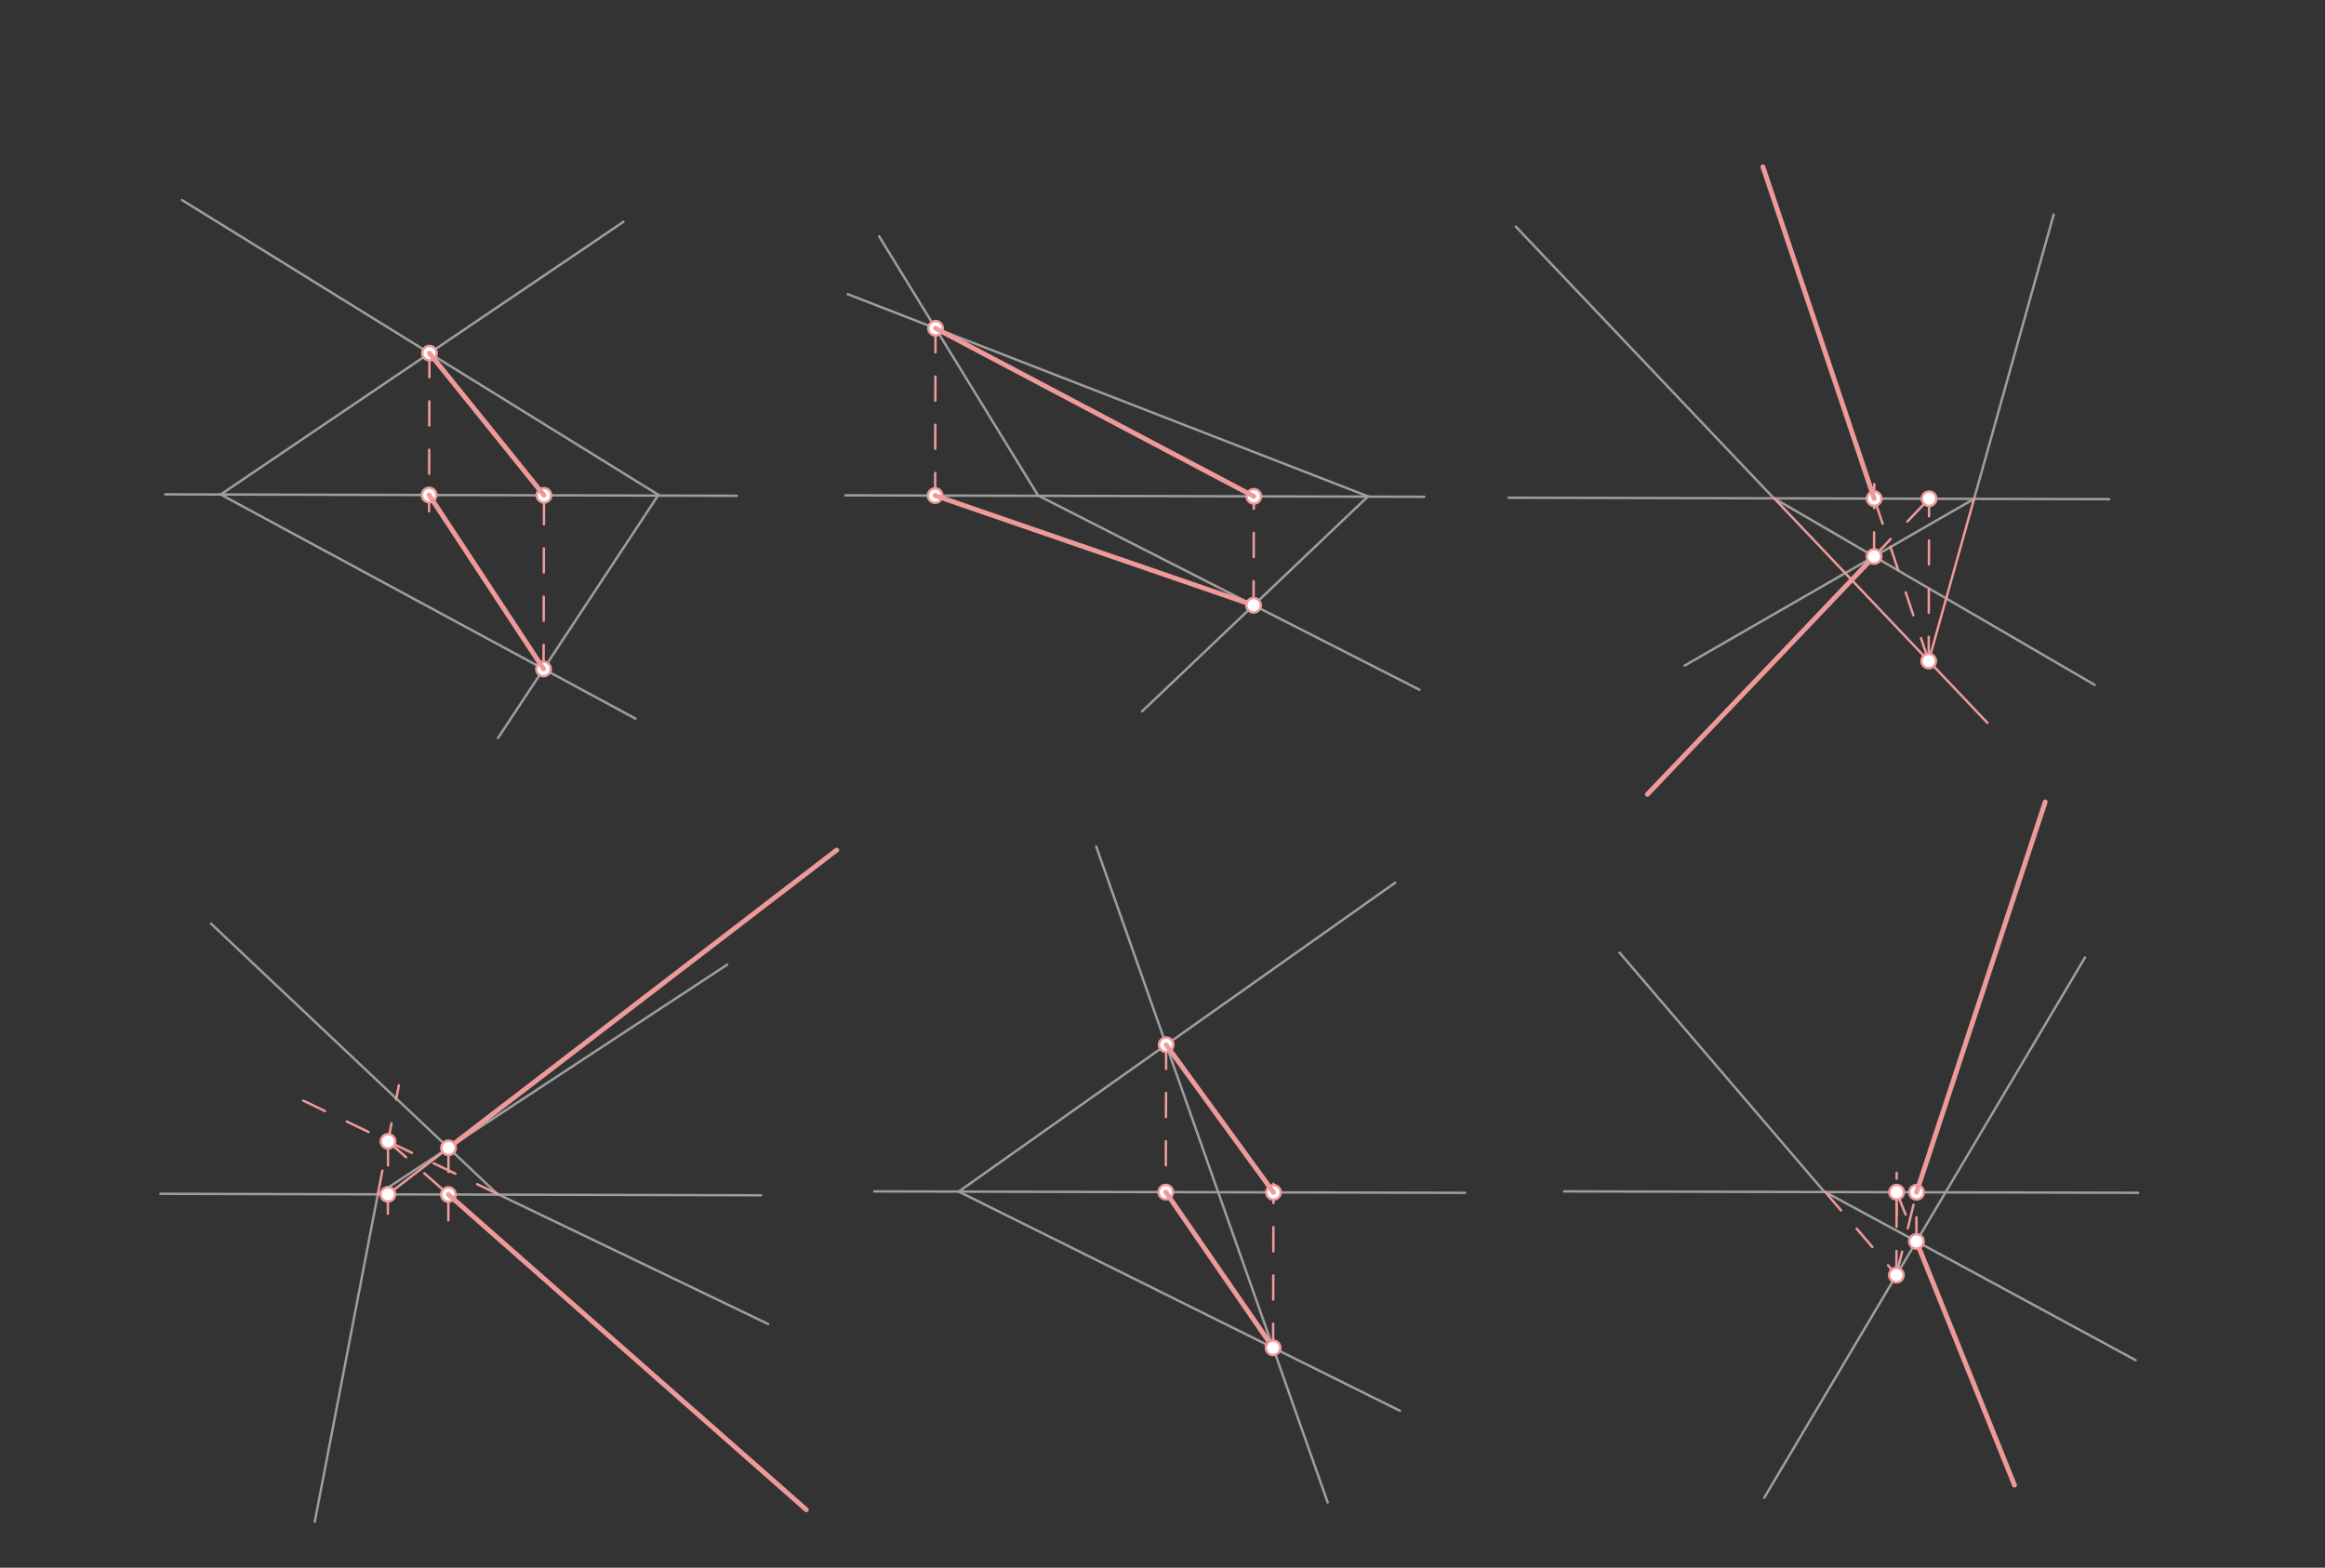 <svg xmlns="http://www.w3.org/2000/svg" class="svg--816" height="100%" preserveAspectRatio="xMidYMid meet" viewBox="0 0 964 650" width="100%"><rect x="0" y="0" width="964" height="650" fill="#333333" stroke="none"/><defs><marker id="marker-arrow" markerHeight="16" markerUnits="userSpaceOnUse" markerWidth="24" orient="auto-start-reverse" refX="24" refY="4" viewBox="0 0 24 8"><path d="M 0 0 L 24 4 L 0 8 z" stroke="inherit"></path></marker></defs><g class="aux-layer--949"><g class="element--733"><line stroke="#9E9E9E" stroke-dasharray="none" stroke-linecap="round" stroke-width="1" x1="68.5" x2="305.504" y1="204.969" y2="205.557"></line></g><g class="element--733"><line stroke="#9E9E9E" stroke-dasharray="none" stroke-linecap="round" stroke-width="1" x1="590.5" x2="350.536" y1="205.969" y2="205.373"></line></g><g class="element--733"><line stroke="#9E9E9E" stroke-dasharray="none" stroke-linecap="round" stroke-width="1" x1="625.497" x2="874.5" y1="206.351" y2="206.969"></line></g><g class="element--733"><line stroke="#9E9E9E" stroke-dasharray="none" stroke-linecap="round" stroke-width="1" x1="91.5" x2="258.5" y1="205.026" y2="91.969"></line></g><g class="element--733"><line stroke="#9E9E9E" stroke-dasharray="none" stroke-linecap="round" stroke-width="1" x1="91.5" x2="263.5" y1="205.026" y2="297.969"></line></g><g class="element--733"><line stroke="#9E9E9E" stroke-dasharray="none" stroke-linecap="round" stroke-width="1" x1="75.5" x2="273.009" y1="82.969" y2="205.176"></line></g><g class="element--733"><line stroke="#9E9E9E" stroke-dasharray="none" stroke-linecap="round" stroke-width="1" x1="273.009" x2="206.5" y1="205.176" y2="305.969"></line></g><g class="element--733"><line stroke="#9E9E9E" stroke-dasharray="none" stroke-linecap="round" stroke-width="1" x1="364.5" x2="430.425" y1="97.969" y2="205.451"></line></g><g class="element--733"><line stroke="#9E9E9E" stroke-dasharray="none" stroke-linecap="round" stroke-width="1" x1="430.425" x2="588.5" y1="205.451" y2="285.969"></line></g><g class="element--733"><line stroke="#9E9E9E" stroke-dasharray="none" stroke-linecap="round" stroke-width="1" x1="351.5" x2="567.222" y1="121.969" y2="205.805"></line></g><g class="element--733"><line stroke="#9E9E9E" stroke-dasharray="none" stroke-linecap="round" stroke-width="1" x1="567.222" x2="473.5" y1="205.805" y2="294.969"></line></g><g class="element--733"><line stroke="#9E9E9E" stroke-dasharray="none" stroke-linecap="round" stroke-width="1" x1="628.5" x2="735.343" y1="93.969" y2="206.46"></line></g><g class="element--733"><line stroke="#9E9E9E" stroke-dasharray="none" stroke-linecap="round" stroke-width="1" x1="735.343" x2="868.5" y1="206.46" y2="283.969"></line></g><g class="element--733"><line stroke="#9E9E9E" stroke-dasharray="none" stroke-linecap="round" stroke-width="1" x1="851.5" x2="818.498" y1="88.969" y2="206.839"></line></g><g class="element--733"><line stroke="#9E9E9E" stroke-dasharray="none" stroke-linecap="round" stroke-width="1" x1="818.5" x2="698.5" y1="206.83" y2="275.969"></line></g><g class="element--733"><line stroke="#9E9E9E" stroke-dasharray="none" stroke-linecap="round" stroke-width="1" x1="66.5" x2="315.508" y1="494.969" y2="495.587"></line></g><g class="element--733"><line stroke="#9E9E9E" stroke-dasharray="none" stroke-linecap="round" stroke-width="1" x1="87.5" x2="206.125" y1="382.969" y2="494.965"></line></g><g class="element--733"><line stroke="#9E9E9E" stroke-dasharray="none" stroke-linecap="round" stroke-width="1" x1="206.125" x2="318.5" y1="494.965" y2="548.969"></line></g><g class="element--733"><line stroke="#9E9E9E" stroke-dasharray="none" stroke-linecap="round" stroke-width="1" x1="156.739" x2="130.5" y1="494.774" y2="630.969"></line></g><g class="element--733"><line stroke="#9E9E9E" stroke-dasharray="none" stroke-linecap="round" stroke-width="1" x1="156.658" x2="301.5" y1="495.192" y2="399.969"></line></g><g class="element--733"><line stroke="#9E9E9E" stroke-dasharray="none" stroke-linecap="round" stroke-width="1" x1="362.5" x2="607.466" y1="493.969" y2="494.577"></line></g><g class="element--733"><line stroke="#9E9E9E" stroke-dasharray="none" stroke-linecap="round" stroke-width="1" x1="397.497" x2="578.5" y1="494.056" y2="365.969"></line></g><g class="element--733"><line stroke="#9E9E9E" stroke-dasharray="none" stroke-linecap="round" stroke-width="1" x1="397.497" x2="580.5" y1="494.056" y2="584.969"></line></g><g class="element--733"><line stroke="#9E9E9E" stroke-dasharray="none" stroke-linecap="round" stroke-width="1" x1="454.5" x2="550.5" y1="350.969" y2="622.969"></line></g><g class="element--733"><line stroke="#9E9E9E" stroke-dasharray="none" stroke-linecap="round" stroke-width="1" x1="648.5" x2="886.484" y1="493.969" y2="494.559"></line></g><g class="element--733"><line stroke="#9E9E9E" stroke-dasharray="none" stroke-linecap="round" stroke-width="1" x1="671.5" x2="756.231" y1="394.969" y2="493.926"></line></g><g class="element--733"><line stroke="#9E9E9E" stroke-dasharray="none" stroke-linecap="round" stroke-width="1" x1="756.231" x2="885.5" y1="493.926" y2="563.969"></line></g><g class="element--733"><line stroke="#9E9E9E" stroke-dasharray="none" stroke-linecap="round" stroke-width="1" x1="864.5" x2="731.5" y1="396.969" y2="620.969"></line></g><g class="element--733"><line stroke="#EF9A9A" stroke-dasharray="10" stroke-linecap="round" stroke-width="1" x1="225.373" x2="225.552" y1="277.366" y2="205.358"></line></g><g class="element--733"><line stroke="#EF9A9A" stroke-dasharray="10" stroke-linecap="round" stroke-width="1" x1="178.059" x2="177.896" y1="146.426" y2="211.965"></line></g><g class="element--733"><line stroke="#EF9A9A" stroke-dasharray="10" stroke-linecap="round" stroke-width="1" x1="519.762" x2="519.874" y1="250.956" y2="205.794"></line></g><g class="element--733"><line stroke="#EF9A9A" stroke-dasharray="10" stroke-linecap="round" stroke-width="1" x1="387.896" x2="387.724" y1="136.113" y2="205.466"></line></g><g class="element--733"><line stroke="#EF9A9A" stroke-dasharray="10" stroke-linecap="round" stroke-width="1" x1="777.028" x2="777.104" y1="230.724" y2="199.945"></line></g><g class="element--733"><line stroke="#EF9A9A" stroke-dasharray="none" stroke-linecap="round" stroke-width="1" x1="735.625" x2="824.012" y1="206.624" y2="299.684"></line></g><g class="element--733"><line stroke="#EF9A9A" stroke-dasharray="none" stroke-linecap="round" stroke-width="1" x1="818.5" x2="798.981" y1="206.83" y2="276.546"></line></g><g class="element--733"><line stroke="#EF9A9A" stroke-dasharray="10" stroke-linecap="round" stroke-width="1" x1="799.676" x2="799.843" y1="274.062" y2="206.783"></line></g><g class="element--733"><line stroke="#EF9A9A" stroke-dasharray="10" stroke-linecap="round" stroke-width="1" x1="799.676" x2="777.088" y1="274.062" y2="206.727"></line></g><g class="element--733"><line stroke="#EF9A9A" stroke-dasharray="10" stroke-linecap="round" stroke-width="1" x1="777.028" x2="799.843" y1="230.724" y2="206.783"></line></g><g class="element--733"><line stroke="#EF9A9A" stroke-dasharray="10" stroke-linecap="round" stroke-width="1" x1="185.961" x2="185.881" y1="475.928" y2="507.952"></line></g><g class="element--733"><line stroke="#EF9A9A" stroke-dasharray="10" stroke-linecap="round" stroke-width="1" x1="206.857" x2="121.372" y1="495.317" y2="454.236"></line></g><g class="element--733"><line stroke="#EF9A9A" stroke-dasharray="10" stroke-linecap="round" stroke-width="1" x1="156.658" x2="165.368" y1="495.192" y2="449.98"></line></g><g class="element--733"><line stroke="#EF9A9A" stroke-dasharray="10" stroke-linecap="round" stroke-width="1" x1="160.89" x2="160.794" y1="473.227" y2="511.952"></line></g><g class="element--733"><line stroke="#EF9A9A" stroke-dasharray="none" stroke-linecap="round" stroke-width="1" x1="160.835" x2="185.961" y1="495.203" y2="475.928"></line></g><g class="element--733"><line stroke="#EF9A9A" stroke-dasharray="10" stroke-linecap="round" stroke-width="1" x1="160.89" x2="185.913" y1="473.227" y2="495.265"></line></g><g class="element--733"><line stroke="#EF9A9A" stroke-dasharray="10" stroke-linecap="round" stroke-width="1" x1="527.858" x2="528.027" y1="558.817" y2="490.82"></line></g><g class="element--733"><line stroke="#EF9A9A" stroke-dasharray="10" stroke-linecap="round" stroke-width="1" x1="483.517" x2="483.365" y1="433.184" y2="494.269"></line></g><g class="element--733"><line stroke="#EF9A9A" stroke-dasharray="10" stroke-linecap="round" stroke-width="1" x1="794.591" x2="794.641" y1="514.711" y2="494.331"></line></g><g class="element--733"><line stroke="#EF9A9A" stroke-dasharray="10" stroke-linecap="round" stroke-width="1" x1="756.806" x2="786.747" y1="494.237" y2="529.206"></line></g><g class="element--733"><line stroke="#EF9A9A" stroke-dasharray="10" stroke-linecap="round" stroke-width="1" x1="786.296" x2="786.402" y1="528.68" y2="486.267"></line></g><g class="element--733"><line stroke="#EF9A9A" stroke-dasharray="10" stroke-linecap="round" stroke-width="1" x1="786.382" x2="786.342" y1="494.311" y2="510.242"></line></g><g class="element--733"><line stroke="#EF9A9A" stroke-dasharray="10" stroke-linecap="round" stroke-width="1" x1="786.382" x2="794.591" y1="494.311" y2="514.711"></line></g><g class="element--733"><line stroke="#EF9A9A" stroke-dasharray="10" stroke-linecap="round" stroke-width="1" x1="786.296" x2="794.641" y1="528.68" y2="494.331"></line></g><g class="element--733"><circle cx="225.373" cy="277.366" r="3" stroke="#EF9A9A" stroke-width="1" fill="#ffffff"></circle>}</g><g class="element--733"><circle cx="225.552" cy="205.358" r="3" stroke="#EF9A9A" stroke-width="1" fill="#ffffff"></circle>}</g><g class="element--733"><circle cx="178.059" cy="146.426" r="3" stroke="#EF9A9A" stroke-width="1" fill="#ffffff"></circle>}</g><g class="element--733"><circle cx="177.913" cy="205.24" r="3" stroke="#EF9A9A" stroke-width="1" fill="#ffffff"></circle>}</g><g class="element--733"><circle cx="519.874" cy="205.794" r="3" stroke="#EF9A9A" stroke-width="1" fill="#ffffff"></circle>}</g><g class="element--733"><circle cx="387.896" cy="136.113" r="3" stroke="#EF9A9A" stroke-width="1" fill="#ffffff"></circle>}</g><g class="element--733"><circle cx="387.724" cy="205.466" r="3" stroke="#EF9A9A" stroke-width="1" fill="#ffffff"></circle>}</g><g class="element--733"><circle cx="777.088" cy="206.727" r="3" stroke="#EF9A9A" stroke-width="1" fill="#ffffff"></circle>}</g><g class="element--733"><circle cx="799.676" cy="274.062" r="3" stroke="#EF9A9A" stroke-width="1" fill="#ffffff"></circle>}</g><g class="element--733"><circle cx="799.843" cy="206.783" r="3" stroke="#EF9A9A" stroke-width="1" fill="#ffffff"></circle>}</g><g class="element--733"><circle cx="185.913" cy="495.265" r="3" stroke="#EF9A9A" stroke-width="1" fill="#ffffff"></circle>}</g><g class="element--733"><circle cx="160.89" cy="473.227" r="3" stroke="#EF9A9A" stroke-width="1" fill="#ffffff"></circle>}</g><g class="element--733"><circle cx="160.835" cy="495.203" r="3" stroke="#EF9A9A" stroke-width="1" fill="#ffffff"></circle>}</g><g class="element--733"><circle cx="528.018" cy="494.379" r="3" stroke="#EF9A9A" stroke-width="1" fill="#ffffff"></circle>}</g><g class="element--733"><circle cx="483.517" cy="433.184" r="3" stroke="#EF9A9A" stroke-width="1" fill="#ffffff"></circle>}</g><g class="element--733"><circle cx="483.365" cy="494.269" r="3" stroke="#EF9A9A" stroke-width="1" fill="#ffffff"></circle>}</g><g class="element--733"><circle cx="794.641" cy="494.331" r="3" stroke="#EF9A9A" stroke-width="1" fill="#ffffff"></circle>}</g><g class="element--733"><circle cx="786.296" cy="528.68" r="3" stroke="#EF9A9A" stroke-width="1" fill="#ffffff"></circle>}</g><g class="element--733"><circle cx="786.382" cy="494.311" r="3" stroke="#EF9A9A" stroke-width="1" fill="#ffffff"></circle>}</g></g><g class="main-layer--75a"><g class="element--733"><line stroke="#EF9A9A" stroke-dasharray="none" stroke-linecap="round" stroke-width="2" x1="178.059" x2="225.552" y1="146.426" y2="205.358"></line></g><g class="element--733"><line stroke="#EF9A9A" stroke-dasharray="none" stroke-linecap="round" stroke-width="2" x1="177.913" x2="225.373" y1="205.24" y2="277.366"></line></g><g class="element--733"><line stroke="#EF9A9A" stroke-dasharray="none" stroke-linecap="round" stroke-width="2" x1="387.896" x2="519.874" y1="136.113" y2="205.794"></line></g><g class="element--733"><line stroke="#EF9A9A" stroke-dasharray="none" stroke-linecap="round" stroke-width="2" x1="387.724" x2="519.762" y1="205.466" y2="250.956"></line></g><g class="element--733"><line stroke="#EF9A9A" stroke-dasharray="none" stroke-linecap="round" stroke-width="2" x1="777.088" x2="730.937" y1="206.727" y2="69.157"></line></g><g class="element--733"><line stroke="#EF9A9A" stroke-dasharray="none" stroke-linecap="round" stroke-width="2" x1="777.028" x2="683.05" y1="230.724" y2="329.339"></line></g><g class="element--733"><line stroke="#EF9A9A" stroke-dasharray="none" stroke-linecap="round" stroke-width="2" x1="185.961" x2="346.913" y1="475.928" y2="352.454"></line></g><g class="element--733"><line stroke="#EF9A9A" stroke-dasharray="none" stroke-linecap="round" stroke-width="2" x1="185.913" x2="334.312" y1="495.265" y2="625.964"></line></g><g class="element--733"><line stroke="#EF9A9A" stroke-dasharray="none" stroke-linecap="round" stroke-width="2" x1="483.365" x2="527.858" y1="494.269" y2="558.817"></line></g><g class="element--733"><line stroke="#EF9A9A" stroke-dasharray="none" stroke-linecap="round" stroke-width="2" x1="483.517" x2="528.018" y1="433.184" y2="494.379"></line></g><g class="element--733"><line stroke="#EF9A9A" stroke-dasharray="none" stroke-linecap="round" stroke-width="2" x1="794.591" x2="835.255" y1="514.711" y2="615.765"></line></g><g class="element--733"><line stroke="#EF9A9A" stroke-dasharray="none" stroke-linecap="round" stroke-width="2" x1="794.641" x2="848" y1="494.331" y2="332.484"></line></g><g class="element--733"><circle cx="519.762" cy="250.956" r="3" stroke="#EF9A9A" stroke-width="1" fill="#ffffff"></circle>}</g><g class="element--733"><circle cx="777.028" cy="230.724" r="3" stroke="#EF9A9A" stroke-width="1" fill="#ffffff"></circle>}</g><g class="element--733"><circle cx="185.961" cy="475.928" r="3" stroke="#EF9A9A" stroke-width="1" fill="#ffffff"></circle>}</g><g class="element--733"><circle cx="527.858" cy="558.817" r="3" stroke="#EF9A9A" stroke-width="1" fill="#ffffff"></circle>}</g><g class="element--733"><circle cx="794.591" cy="514.711" r="3" stroke="#EF9A9A" stroke-width="1" fill="#ffffff"></circle>}</g></g><g class="snaps-layer--ac6"></g><g class="temp-layer--52d"></g></svg>